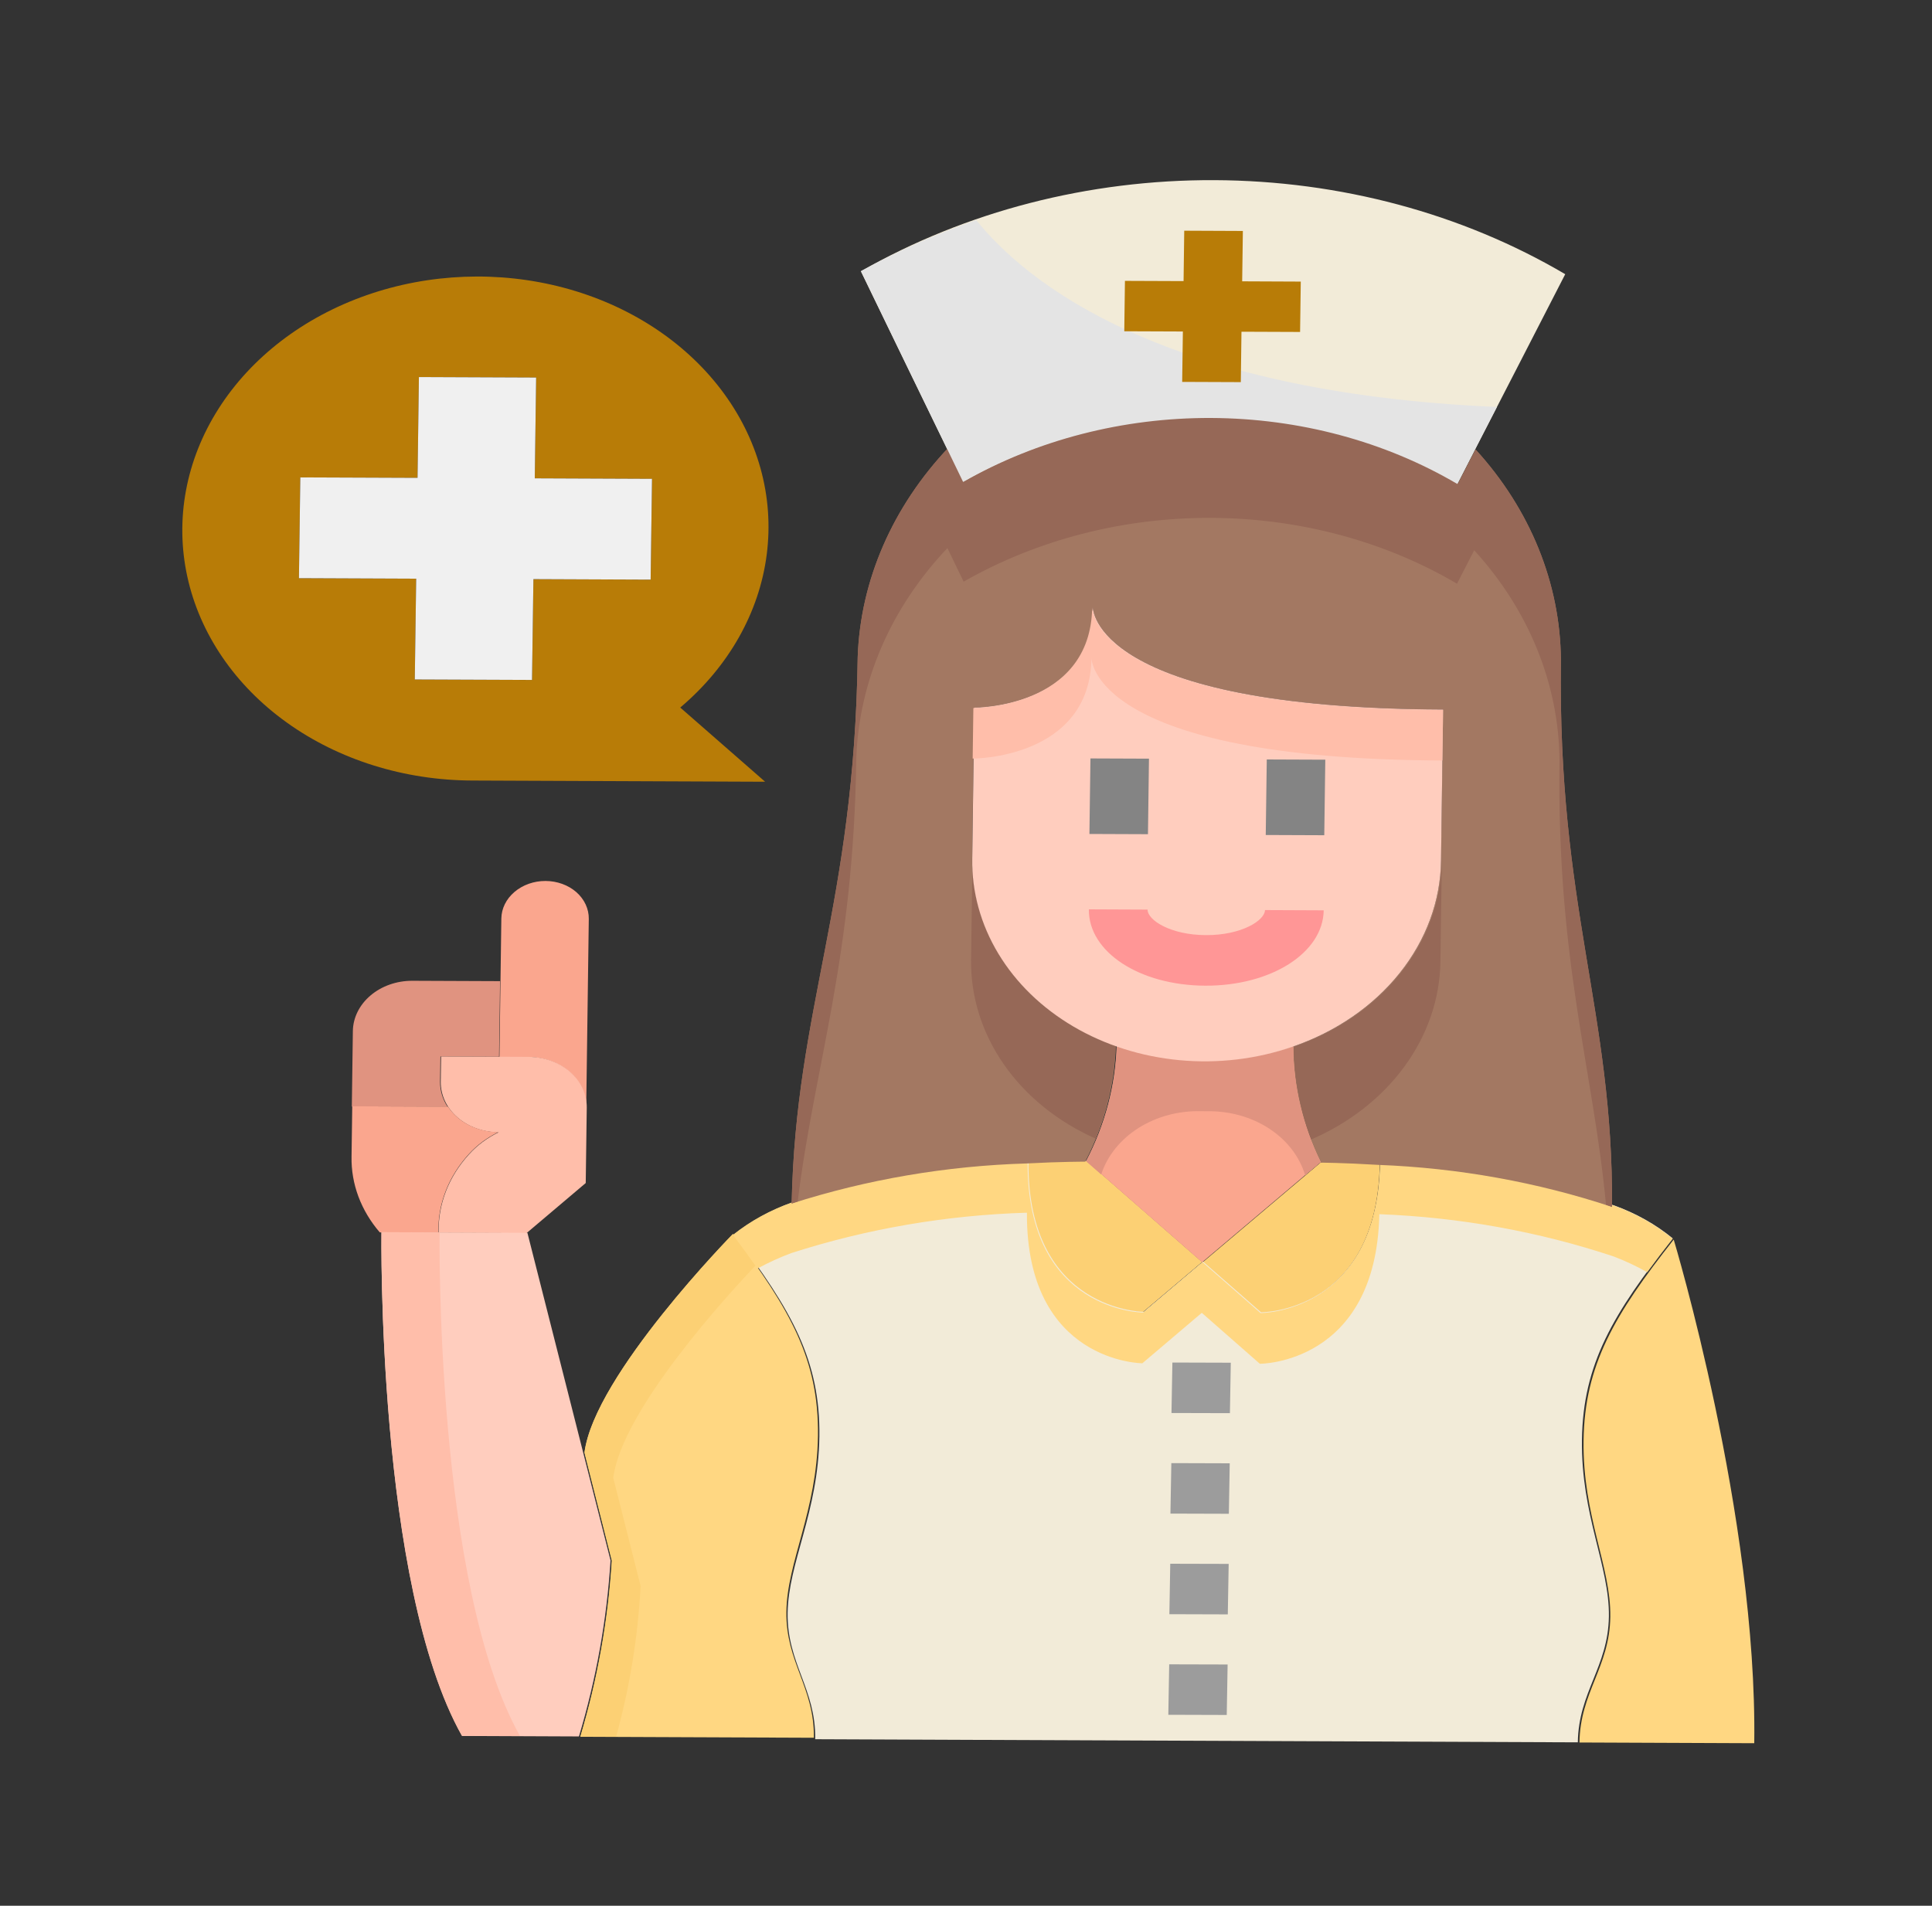 <svg width="75" height="74" viewBox="0 0 75 74" fill="none" xmlns="http://www.w3.org/2000/svg">
<rect x="0" y="0" width="75" height="74" fill="#333333" stroke="none"/>
<path d="M46.667 49.004L44.365 50.952C44.365 50.952 39.86 50.933 39.893 45.141C41.26 45.068 42.17 45.072 42.17 45.072L46.667 49.004Z" fill="#FCD074"/>
<path d="M46.686 49.016L51.29 45.121C51.29 45.121 52.2 45.125 53.564 45.209C53.44 51.001 48.934 50.982 48.934 50.982L46.686 49.016Z" fill="#FCD074"/>
<path d="M29.702 30.355L18.324 30.308C15.692 30.298 13.152 29.503 11.136 28.058C9.121 26.614 7.755 24.61 7.271 22.388C6.787 20.166 7.216 17.862 8.483 15.871C9.751 13.879 11.779 12.322 14.223 11.465C16.666 10.609 19.374 10.505 21.884 11.172C24.394 11.839 26.551 13.236 27.988 15.124C29.426 17.012 30.053 19.275 29.765 21.527C29.477 23.779 28.29 25.881 26.407 27.474L29.702 30.355ZM25.258 22.508L25.311 18.594L20.76 18.575L20.813 14.661L16.262 14.642L16.209 18.556L11.658 18.538L11.605 22.452L16.156 22.471L16.102 26.384L20.653 26.403L20.707 22.489L25.258 22.508Z" fill="#B87C07"/>
<path d="M25.311 18.593L25.258 22.507L20.707 22.488L20.653 26.402L16.102 26.384L16.156 22.47L11.605 22.451L11.658 18.537L16.209 18.555L16.262 14.641L20.813 14.66L20.76 18.574L25.311 18.593Z" fill="#F0F0F0"/>
<path d="M22.857 35.681L22.757 43.009C22.763 42.491 22.53 41.994 22.111 41.626C21.692 41.258 21.12 41.05 20.52 41.046L19.389 41.041L19.462 35.667C19.467 35.278 19.651 34.906 19.973 34.633C20.295 34.359 20.729 34.206 21.179 34.208C21.629 34.21 22.059 34.366 22.374 34.642C22.688 34.919 22.862 35.292 22.857 35.681Z" fill="#FAA68E"/>
<path d="M17.098 41.024L17.084 42.002C17.081 42.346 17.182 42.684 17.378 42.982L13.658 42.966L13.698 40.031C13.707 39.513 13.954 39.017 14.386 38.652C14.817 38.287 15.397 38.083 16 38.084L19.413 38.098L19.373 41.033L17.098 41.024Z" fill="#E09380"/>
<path d="M22.778 43.003L22.738 45.937L20.439 47.883L17.029 47.869C16.999 46.769 17.415 45.691 18.207 44.823C18.52 44.475 18.911 44.184 19.355 43.967C18.753 43.964 18.177 43.756 17.756 43.387C17.335 43.019 17.102 42.52 17.109 42.002L17.122 41.024L20.532 41.038C21.134 41.042 21.708 41.251 22.129 41.619C22.55 41.987 22.783 42.485 22.778 43.003Z" fill="#FFBEAA"/>
<path d="M19.348 43.959C18.903 44.176 18.512 44.467 18.199 44.815C17.406 45.685 16.989 46.763 17.02 47.863L14.744 47.854C14.013 47.006 13.627 45.973 13.647 44.914L13.674 42.957L17.393 42.972C17.589 43.27 17.872 43.518 18.216 43.692C18.559 43.865 18.949 43.957 19.348 43.959Z" fill="#FAA68E"/>
<path d="M14.808 47.846L20.474 47.87L22.636 56.392L23.701 60.589C23.557 62.896 23.146 65.186 22.475 67.426L17.942 67.407C14.622 61.529 14.808 47.846 14.808 47.846Z" fill="#FFCDBE"/>
<path d="M14.807 47.846C14.807 47.846 14.622 61.525 17.929 67.401L20.187 67.411C16.88 61.535 17.065 47.856 17.065 47.856L14.807 47.846Z" fill="#FFBEAA"/>
<path d="M31.594 67.477L22.528 67.44C23.199 65.2 23.61 62.91 23.754 60.603L22.689 56.406C23.07 53.396 28.46 47.916 28.46 47.916C30.686 50.858 31.793 52.817 31.753 55.749C31.713 58.681 30.554 60.631 30.527 62.586C30.5 64.54 31.62 65.522 31.594 67.477Z" fill="#FFD782"/>
<path d="M23.916 67.441C24.447 65.517 24.766 63.555 24.868 61.582L23.806 57.386C24.139 54.748 28.307 50.217 29.334 49.136C29.059 48.743 28.767 48.343 28.447 47.916C28.447 47.916 23.07 53.395 22.69 56.404L23.751 60.6C23.607 62.907 23.197 65.196 22.528 67.435L23.916 67.441Z" fill="#FCD074"/>
<path d="M68.1 67.689L61.315 67.661C61.341 65.707 62.486 64.734 62.512 62.78C62.539 60.826 61.434 58.867 61.474 55.935C61.514 53.004 62.671 51.054 64.973 48.132C64.973 48.132 68.219 58.895 68.1 67.689Z" fill="#FFD782"/>
<path d="M46.703 48.988L48.953 50.956C48.953 50.956 53.462 50.974 53.587 45.177C56.702 45.296 59.771 45.848 62.674 46.811C63.511 47.114 64.277 47.545 64.934 48.084C62.617 51.012 61.451 52.966 61.411 55.904C61.371 58.842 62.483 60.805 62.457 62.763C62.43 64.722 61.278 65.697 61.251 67.655L31.647 67.534C31.674 65.575 30.549 64.591 30.576 62.632C30.602 60.674 31.768 58.72 31.808 55.782C31.848 52.844 30.736 50.881 28.499 47.934C29.17 47.401 29.948 46.976 30.793 46.68C33.722 45.741 36.806 45.215 39.924 45.121C39.89 50.919 44.399 50.937 44.399 50.937L46.703 48.988Z" fill="#F2EBD8"/>
<path d="M30.723 48.656C33.656 47.712 36.743 47.183 39.865 47.089C39.832 52.917 44.346 52.936 44.346 52.936L46.653 50.977L48.907 52.955C48.907 52.955 53.421 52.974 53.546 47.147C56.665 47.266 59.737 47.821 62.644 48.789C63.097 48.962 63.532 49.167 63.947 49.4C64.251 48.983 64.574 48.555 64.934 48.099C64.276 47.558 63.509 47.125 62.671 46.82C59.764 45.852 56.691 45.297 53.573 45.178C53.448 51.005 48.933 50.986 48.933 50.986L46.68 49.008L44.373 50.967C44.373 50.967 39.858 50.949 39.892 45.121C36.77 45.215 33.683 45.744 30.75 46.688C29.904 46.986 29.125 47.413 28.453 47.949C28.8 48.408 29.111 48.837 29.404 49.258C29.825 49.028 30.266 48.826 30.723 48.656Z" fill="#FFD782"/>
<path d="M60.762 10.647C59.592 12.936 58.41 15.216 57.24 17.496C57.017 17.926 56.795 18.366 56.572 18.797C53.761 17.141 50.432 16.25 47.014 16.235C43.596 16.221 40.244 17.086 37.387 18.718C37.177 18.286 36.966 17.844 36.756 17.412C35.648 15.122 34.528 12.833 33.42 10.534C37.491 8.207 42.269 6.975 47.14 6.995C52.012 7.015 56.755 8.286 60.762 10.647Z" fill="#F2EBD8"/>
<path d="M53.502 45.232C52.138 45.149 51.228 45.145 51.228 45.145C50.529 43.725 50.167 42.197 50.163 40.65C51.85 40.074 53.302 39.078 54.331 37.79C55.36 36.502 55.919 34.982 55.937 33.424L56.017 27.555C42.369 27.498 42.422 23.585 42.422 23.585C42.369 27.498 37.819 27.48 37.819 27.48L37.739 33.35C37.711 35.426 38.641 37.421 40.325 38.898C41.175 39.642 42.192 40.228 43.316 40.622C43.27 42.168 42.866 43.693 42.129 45.108C42.129 45.108 41.219 45.104 39.853 45.177C36.738 45.27 33.658 45.796 30.732 46.734C30.893 39.094 33.164 35.17 33.296 25.505C33.402 22.538 34.645 19.678 36.831 17.369C37.041 17.801 37.251 18.242 37.462 18.673C40.314 17.044 43.66 16.182 47.073 16.196C50.485 16.21 53.808 17.1 56.615 18.752C56.837 18.322 57.059 17.883 57.281 17.453C59.404 19.779 60.569 22.649 60.594 25.617C60.462 35.282 62.626 39.224 62.579 46.865C59.679 45.903 56.613 45.351 53.502 45.232Z" fill="#A37862"/>
<path d="M33.243 29.418C33.349 26.451 34.591 23.591 36.778 21.282C36.988 21.714 37.198 22.155 37.408 22.586C40.26 20.957 43.607 20.095 47.019 20.109C50.432 20.123 53.754 21.013 56.562 22.665C56.784 22.235 57.006 21.796 57.228 21.366C59.351 23.693 60.516 26.563 60.54 29.53C60.433 37.371 61.837 41.446 62.346 46.784C62.422 46.812 62.504 46.835 62.579 46.865C62.626 39.224 60.462 35.282 60.594 25.617C60.569 22.649 59.404 19.779 57.281 17.453C57.059 17.883 56.837 18.322 56.615 18.752C53.808 17.1 50.485 16.21 47.073 16.196C43.66 16.182 40.314 17.044 37.462 18.673C37.251 18.242 37.041 17.801 36.831 17.369C34.645 19.678 33.402 22.538 33.296 25.505C33.164 35.17 30.893 39.094 30.732 46.734C30.808 46.705 30.891 46.683 30.967 46.655C31.621 41.321 33.136 37.258 33.243 29.418Z" fill="#966857"/>
<path d="M55.917 37.337L55.971 33.427C55.953 34.983 55.395 36.502 54.369 37.789C53.343 39.076 51.895 40.071 50.213 40.646C50.233 41.871 50.461 43.086 50.889 44.251C52.383 43.607 53.643 42.62 54.531 41.399C55.419 40.178 55.898 38.773 55.917 37.337Z" fill="#966857"/>
<path d="M37.751 33.331L37.698 37.24C37.673 38.679 38.111 40.092 38.965 41.324C39.818 42.555 41.053 43.555 42.532 44.213C42.995 43.047 43.257 41.829 43.312 40.6C42.191 40.206 41.177 39.62 40.33 38.877C38.649 37.401 37.722 35.406 37.751 33.331Z" fill="#966857"/>
<path d="M51.269 45.121L46.666 49.015L42.17 45.084C42.907 43.669 43.311 42.144 43.357 40.598C45.541 41.377 47.999 41.387 50.204 40.626C50.209 42.172 50.571 43.7 51.269 45.121Z" fill="#FAA68E"/>
<path d="M42.756 45.581C42.994 44.866 43.503 44.238 44.201 43.797C44.9 43.356 45.748 43.128 46.611 43.148L46.871 43.15C47.734 43.136 48.576 43.372 49.262 43.818C49.949 44.265 50.44 44.897 50.659 45.614L50.666 45.636L51.269 45.127C50.57 43.704 50.207 42.174 50.203 40.626C47.995 41.388 45.535 41.378 43.348 40.598C43.301 42.146 42.897 43.673 42.159 45.089L42.748 45.604L42.756 45.581Z" fill="#E09380"/>
<path d="M50.166 40.648C48.778 41.126 47.277 41.305 45.795 41.167C44.314 41.03 42.896 40.581 41.669 39.86C40.441 39.138 39.441 38.167 38.756 37.031C38.071 35.896 37.723 34.631 37.742 33.348L37.822 27.478C37.822 27.478 42.372 27.497 42.425 23.584C42.425 23.584 42.372 27.497 56.02 27.553L55.94 33.423C55.922 34.98 55.362 36.501 54.333 37.788C53.304 39.076 51.853 40.072 50.166 40.648Z" fill="#FFCDBE"/>
<path d="M42.398 23.584C42.344 27.511 37.786 27.492 37.786 27.492L37.759 29.455C37.759 29.455 42.318 29.474 42.371 25.547C42.371 25.547 42.318 29.474 55.993 29.53L56.02 27.567C42.344 27.511 42.398 23.584 42.398 23.584Z" fill="#FFBEAA"/>
<path d="M45.512 52.907L47.779 52.914L47.745 54.873L45.477 54.867L45.512 52.907Z" fill="#9C9C9C"/>
<path d="M45.471 56.813L47.738 56.82L47.704 58.78L45.436 58.773L45.471 56.813Z" fill="#9C9C9C"/>
<path d="M45.429 60.72L47.697 60.726L47.663 62.686L45.395 62.679L45.429 60.72Z" fill="#9C9C9C"/>
<path d="M45.388 64.626L47.656 64.632L47.622 66.592L45.354 66.585L45.388 64.626Z" fill="#9C9C9C"/>
<path d="M46.814 36.311C45.423 36.305 44.543 35.719 44.549 35.32L42.27 35.31C42.247 36.961 44.232 38.263 46.788 38.274C49.344 38.284 51.363 36.999 51.386 35.348L49.107 35.338C49.101 35.737 48.206 36.316 46.814 36.311Z" fill="#FF9696"/>
<path d="M42.331 29.45L44.603 29.459L44.564 32.392L42.291 32.383L42.331 29.45Z" fill="#848484"/>
<path d="M49.176 29.49L51.448 29.499L51.408 32.432L49.136 32.423L49.176 29.49Z" fill="#848484"/>
<path d="M37.897 8.545C36.336 9.084 34.837 9.748 33.42 10.528C34.528 12.828 35.648 15.117 36.756 17.407C36.967 17.839 37.177 18.281 37.388 18.714C40.245 17.081 43.597 16.216 47.015 16.23C50.434 16.245 53.762 17.137 56.574 18.793C56.796 18.362 57.019 17.922 57.241 17.491L58.11 15.802C45.074 15.242 39.822 10.943 37.897 8.545Z" fill="#E4E4E4"/>
<path d="M45.892 14.829L48.168 14.838L48.194 12.881L50.469 12.89L50.496 10.934L48.221 10.924L48.248 8.968L45.972 8.958L45.946 10.915L43.67 10.906L43.644 12.863L45.919 12.872L45.892 14.829Z" fill="#B87C07"/>
</svg>
